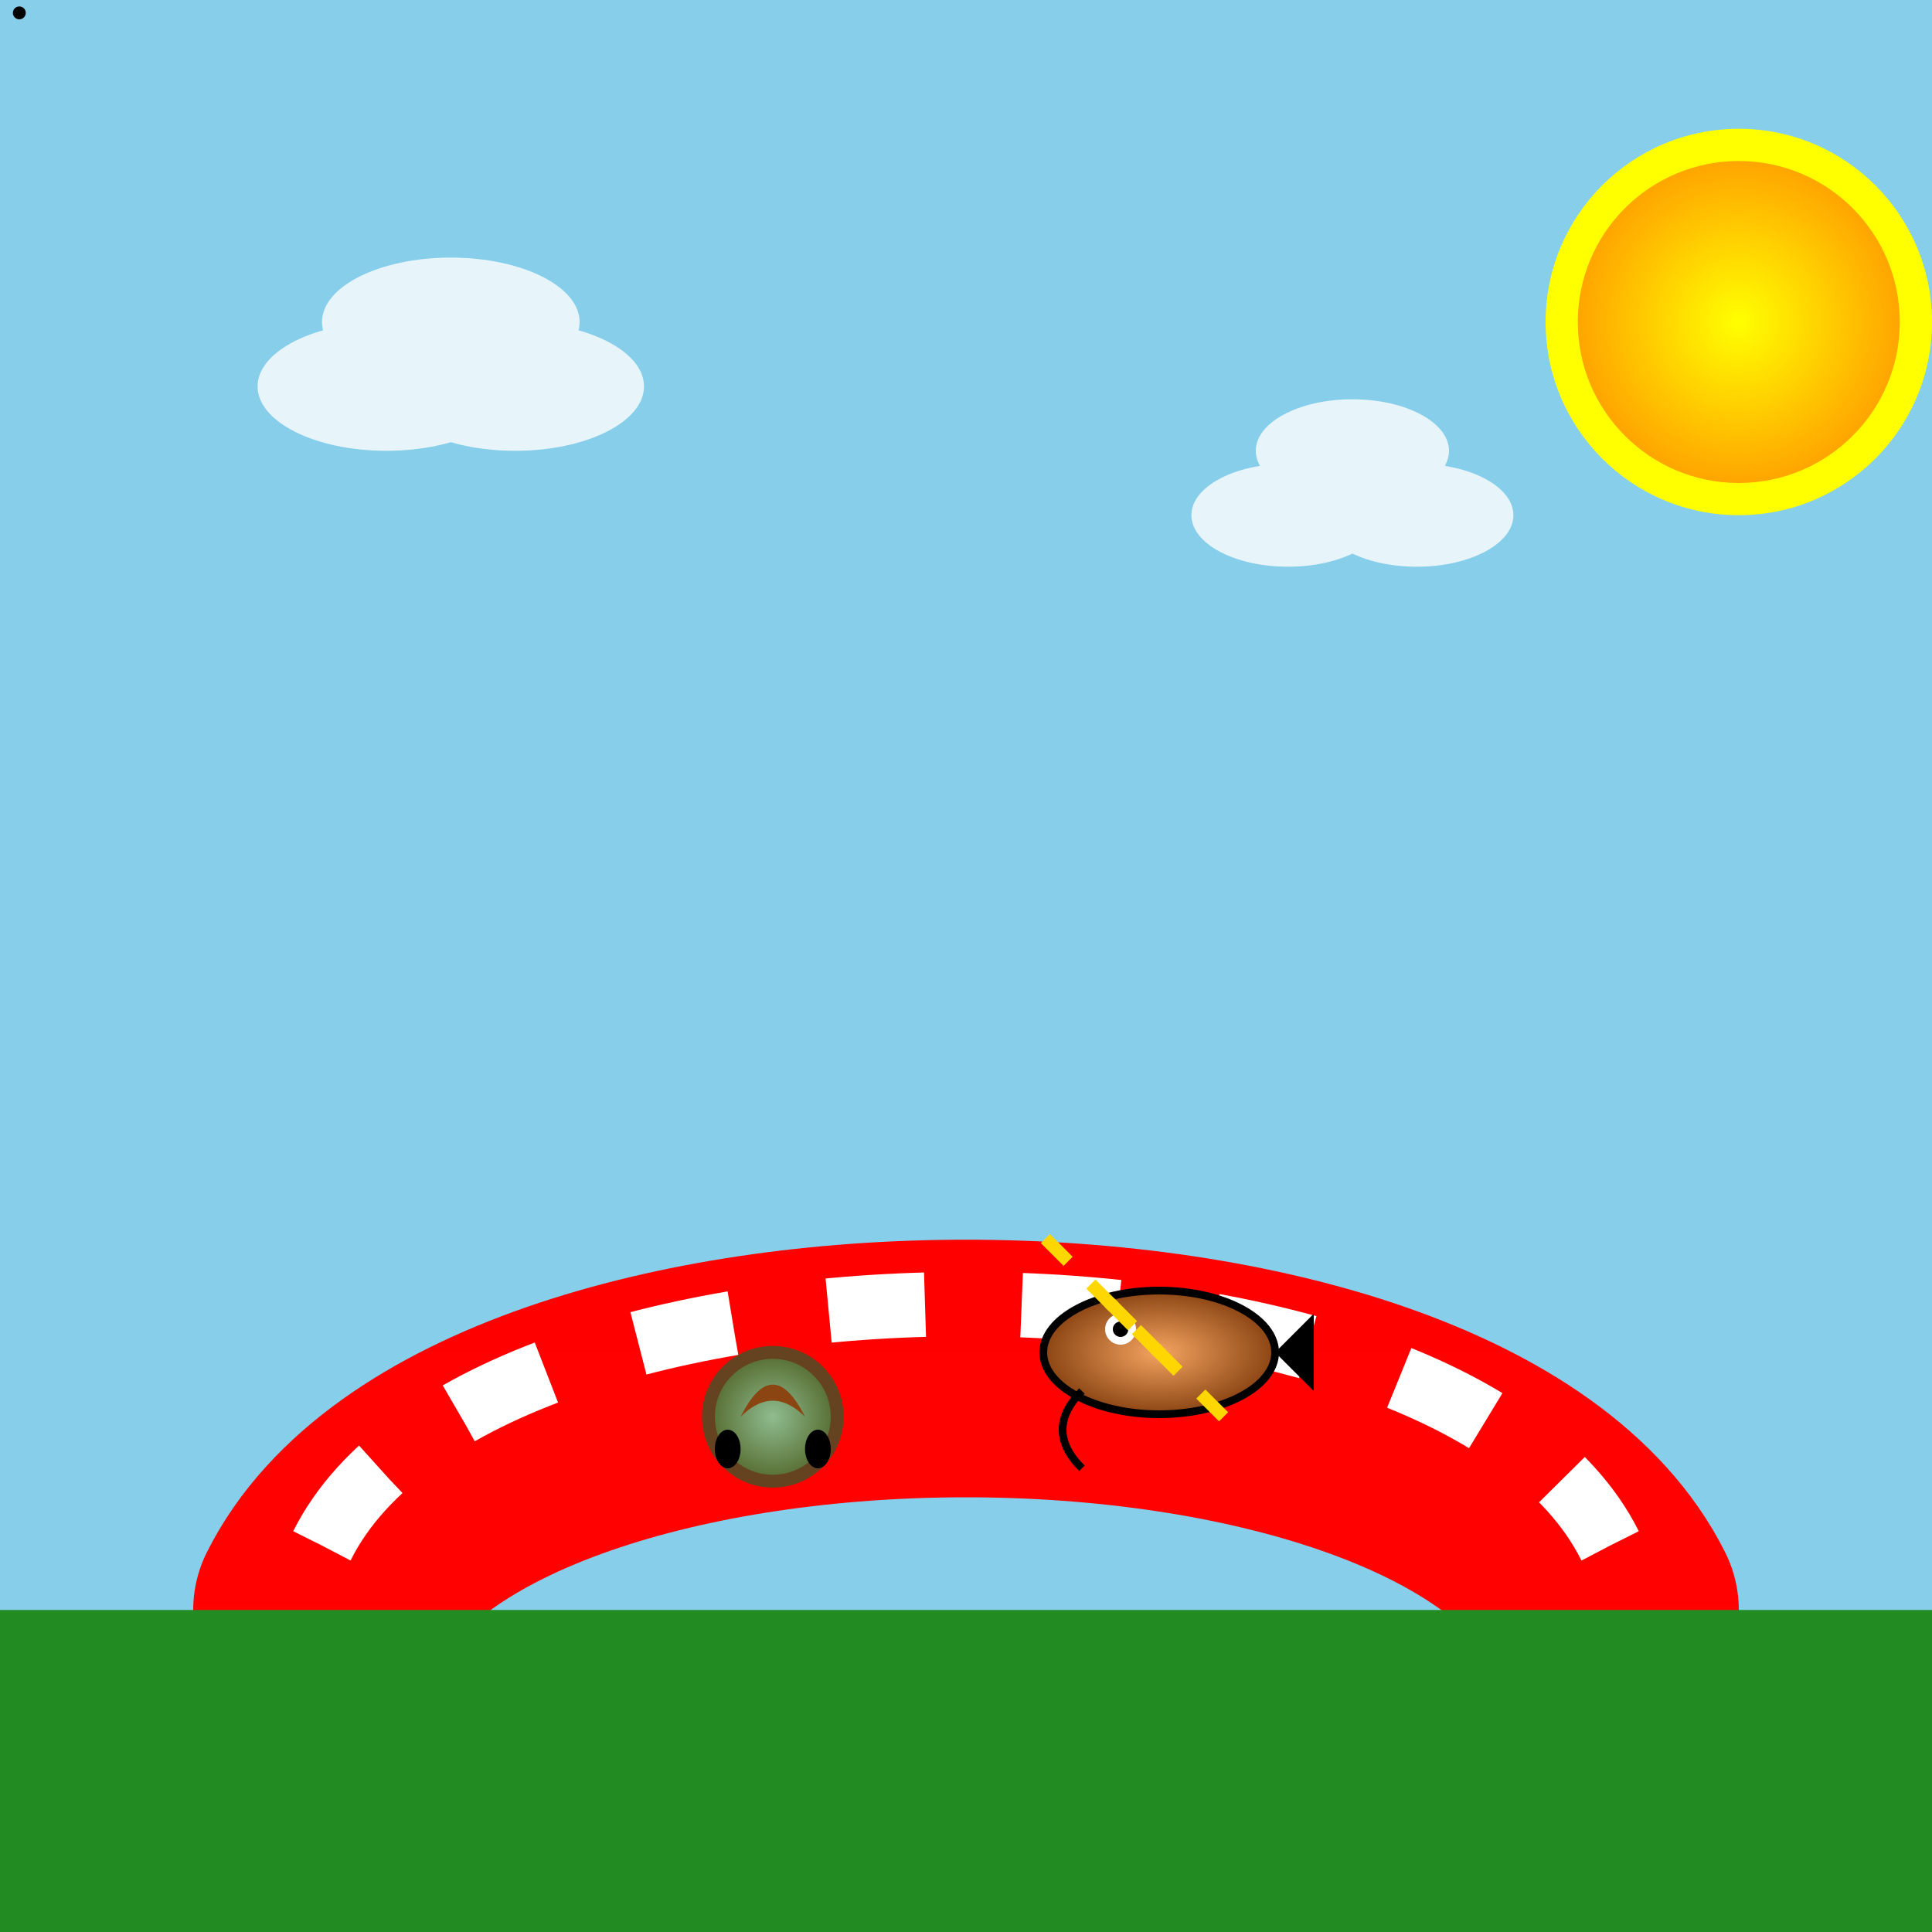 <svg viewBox="0 0 300 300" xmlns="http://www.w3.org/2000/svg">
  <rect x="0" y="0" width="300" height="300" fill="#333333" stroke="none"/>
  <defs>
    <linearGradient id="skyGradient" x1="0" y1="0" x2="0" y2="300">
      <stop offset="0%" stop-color="#87CEEB"/>
      <stop offset="100%" stop-color="#1E90FF"/>
    </linearGradient>
    <linearGradient id="roadGradient" x1="0" y1="0" x2="0" y2="300">
      <stop offset="0%" stop-color="#FF0000"/>
      <stop offset="16.66%" stop-color="#FF7F00"/>
      <stop offset="33.33%" stop-color="#FFFF00"/>
      <stop offset="50%" stop-color="#00FF00"/>
      <stop offset="66.66%" stop-color="#0000FF"/>
      <stop offset="83.33%" stop-color="#4B0082"/>
      <stop offset="100%" stop-color="#8B00FF"/>
    </linearGradient>
    <radialGradient id="cheetahGradient" cx="0.5" cy="0.5" r="0.5">
      <stop offset="0%" stop-color="#F4A460"/>
      <stop offset="100%" stop-color="#8B4513"/>
    </radialGradient>
    <radialGradient id="snailGradient" cx="0.5" cy="0.5" r="0.5">
      <stop offset="0%" stop-color="#8FBC8F"/>
      <stop offset="100%" stop-color="#556B2F"/>
    </radialGradient>
  </defs>
  
  <!-- Background Sky -->
  <rect width="300" height="300" fill="url(#skyGradient)" />
  
  <!-- Winding Rainbow Road -->
  <path d="M50,250 C75,200 225,200 250,250" stroke="url(#roadGradient)" stroke-width="40" fill="none" stroke-linecap="round"/>
  <path d="M50,240 C75,190 225,190 250,240" stroke="white" stroke-width="10" fill="none" stroke-dasharray="15,15"/>
  
  <!-- Snail -->
  <g transform="translate(120, 220)">
    <circle cx="0" cy="0" r="10" fill="url(#snailGradient)" stroke="#654321" stroke-width="2"/>
    <path d="M-5,0 Q0,-10 5,0 Q0,-5 -5,0" fill="#8B4513"/>
    <ellipse cx="-7" cy="5" rx="2" ry="3" fill="#000"/>
    <ellipse cx="7" cy="5" rx="2" ry="3" fill="#000"/>
  </g>
  
  <!-- Cheetah -->
  <g transform="translate(180, 210) scale(1.2)">
    <ellipse cx="0" cy="0" rx="15" ry="8" fill="url(#cheetahGradient)" stroke="#000" stroke-width="1"/>
    <polygon points="15,0 20,-5 20,5" fill="#000"/>
    <circle cx="-5" cy="-3" r="2" fill="#fff"/>
    <circle cx="-5" cy="-3" r="1" fill="#000"/>
    <path d="M-10,5 Q-15,10 -10,15" stroke="#000" stroke-width="1" fill="none"/>
  </g>
  
  <!-- Motion Lines for Cheetah -->
  <path d="M180,210 L160,190" stroke="#FFD700" stroke-width="2" stroke-dasharray="5,5"/>
  <path d="M190,220 L170,200" stroke="#FFD700" stroke-width="2" stroke-dasharray="5,5"/>
  
  <!-- Sun -->
  <circle cx="270" cy="50" r="30" fill="yellow" />
  <radialGradient id="sunGradient" cx="0.5" cy="0.5" r="0.5">
    <stop offset="0%" stop-color="yellow"/>
    <stop offset="100%" stop-color="orange"/>
  </radialGradient>
  <circle cx="270" cy="50" r="25" fill="url(#sunGradient)" />
  
  <!-- Clouds -->
  <g fill="white" opacity="0.8">
    <ellipse cx="60" cy="60" rx="20" ry="10"/>
    <ellipse cx="80" cy="60" rx="20" ry="10"/>
    <ellipse cx="70" cy="50" rx="20" ry="10"/>
    <ellipse cx="200" cy="80" rx="15" ry="8"/>
    <ellipse cx="220" cy="80" rx="15" ry="8"/>
    <ellipse cx="210" cy="70" rx="15" ry="8"/>
  </g>
  
  <!-- Grass -->
  <rect y="250" width="300" height="50" fill="#228B22"/>
  
  <!-- Eyes and Details -->
  <g>
    <!-- Cheetah Spots -->
    <circle cx="-5" cy="-2" r="1" fill="#000"/>
    <circle cx="3" cy="2" r="1" fill="#000"/>
  </g>
</svg>